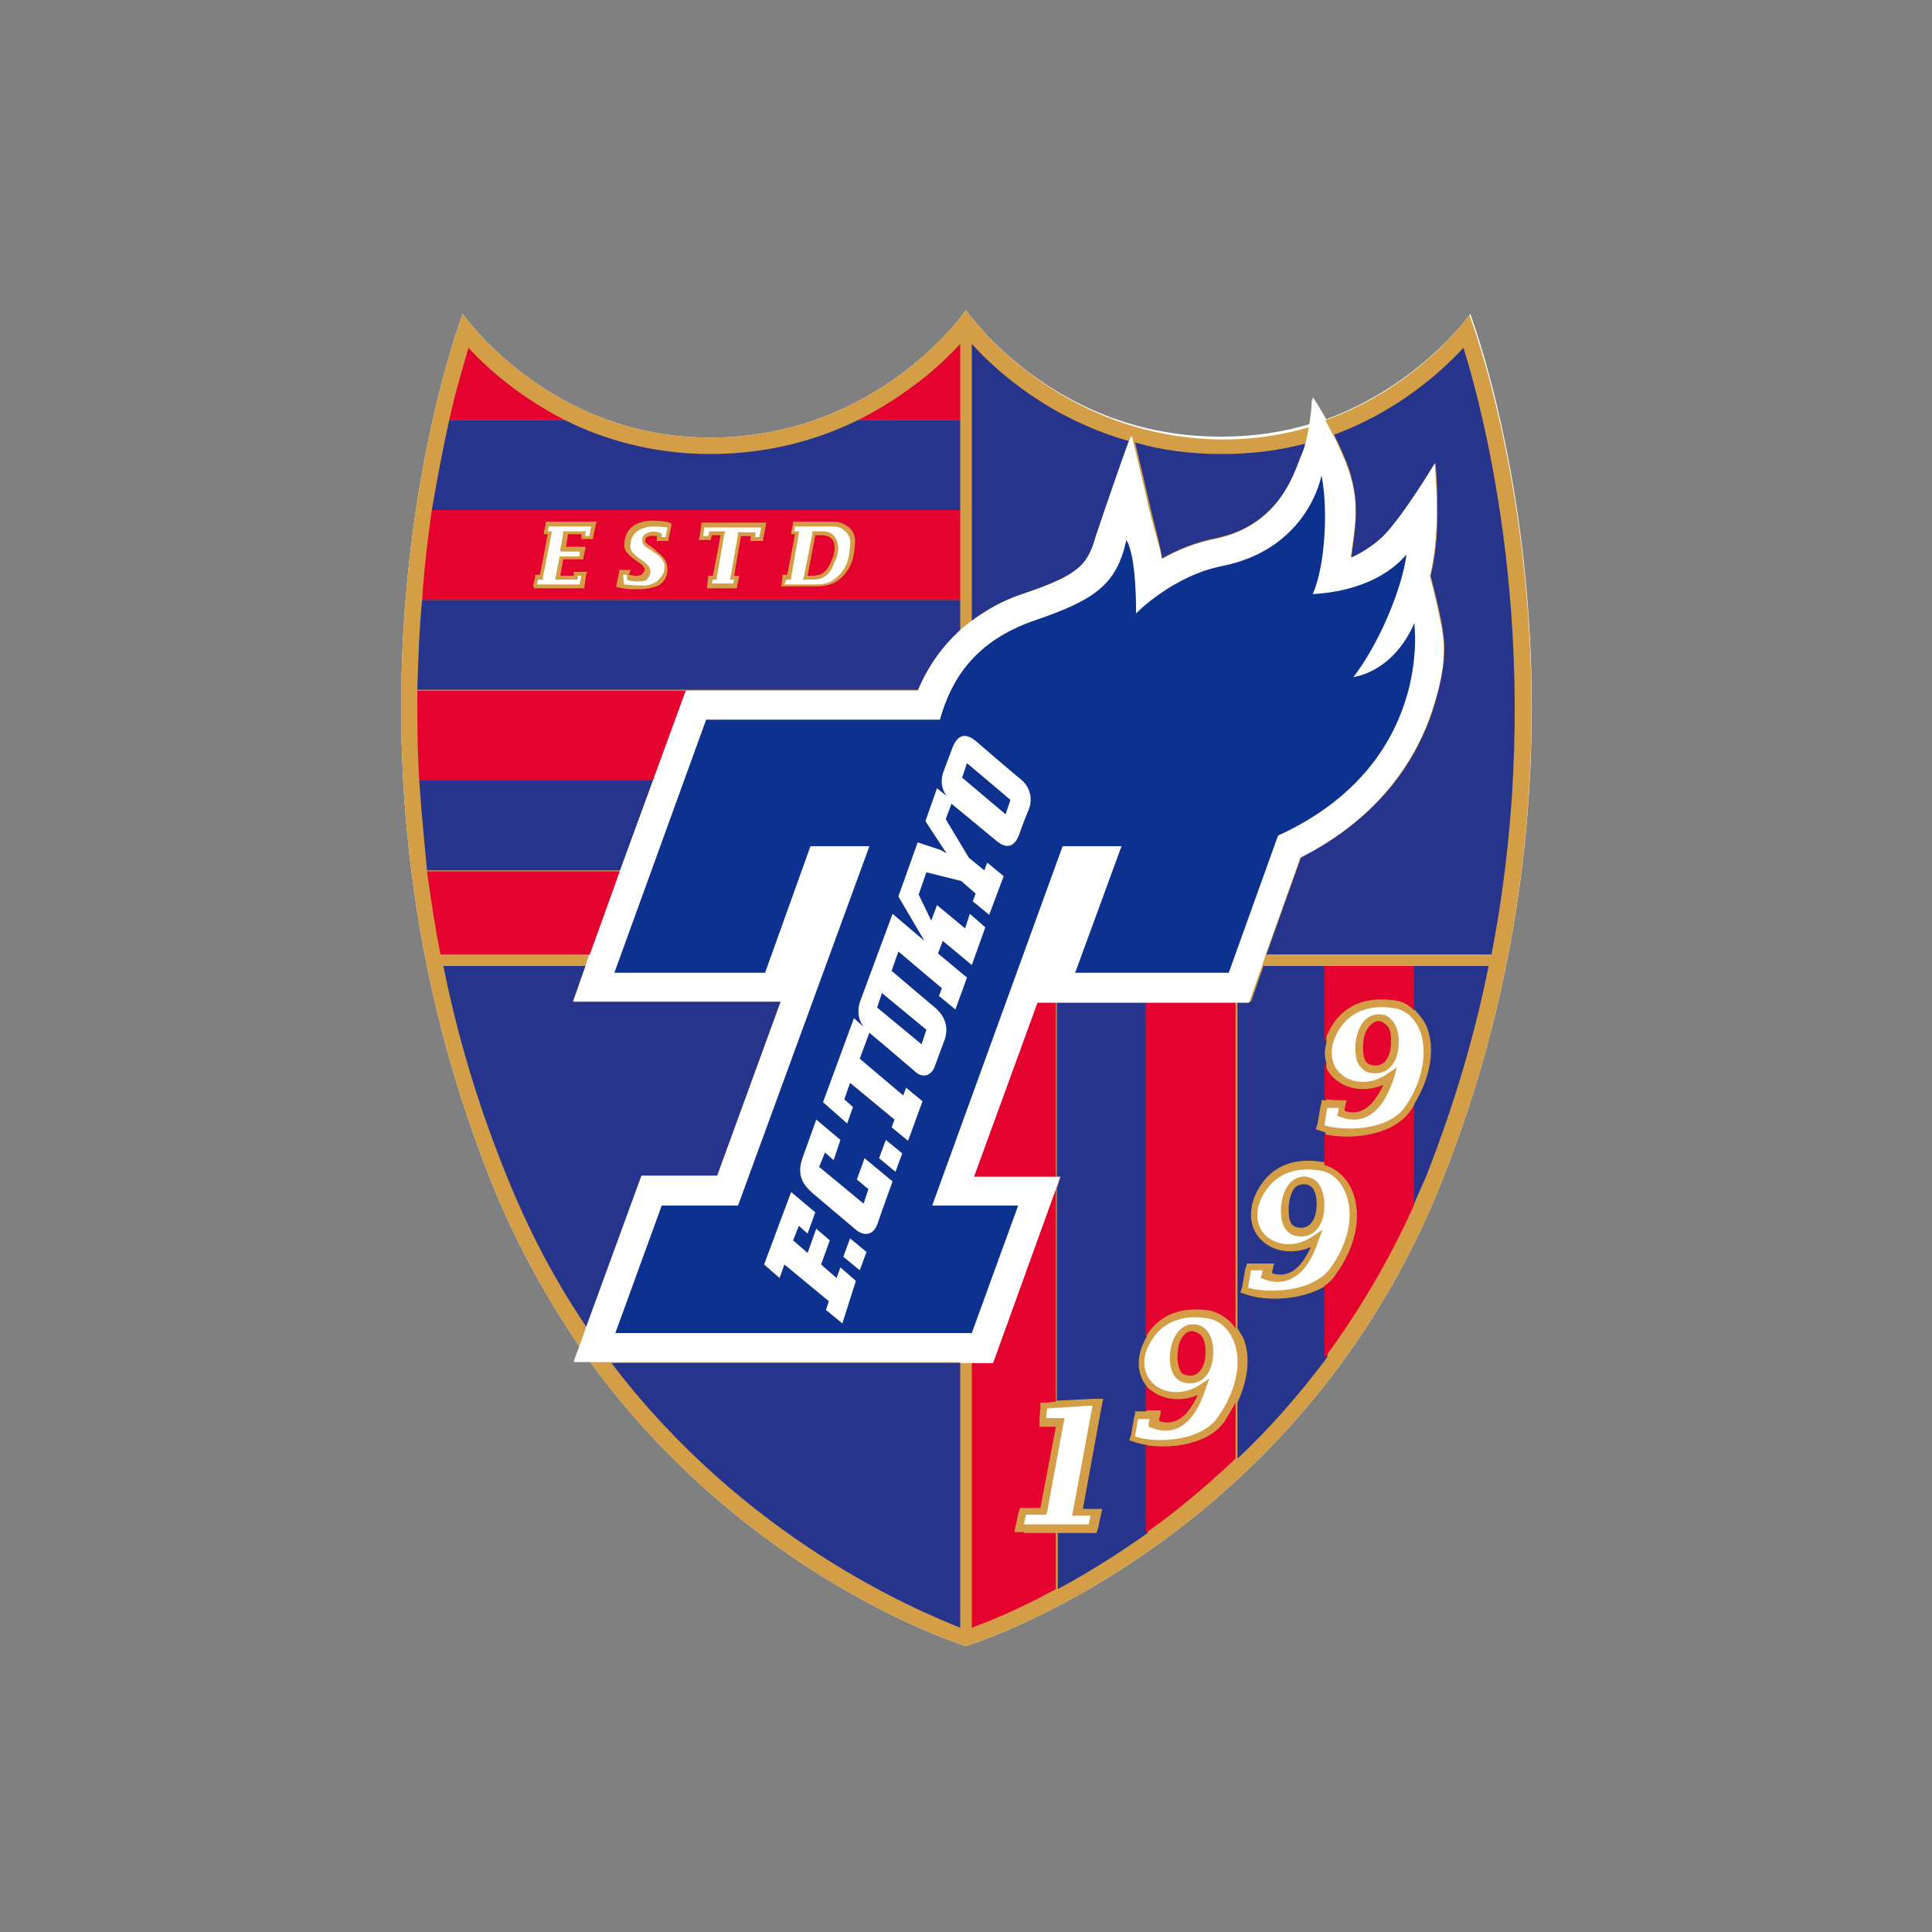 <?xml version="1.0" encoding="utf-8"?>
<!-- Generator: Adobe Illustrator 20.1.0, SVG Export Plug-In . SVG Version: 6.00 Build 0)  -->
<svg version="1.1" baseProfile="tiny" id="Layer_1" xmlns="http://www.w3.org/2000/svg" xmlns:xlink="http://www.w3.org/1999/xlink"
	 x="0px" y="0px" viewBox="0 0 200 200" xml:space="preserve">
<rect x="0" y="0" width="200" height="200" fill="#808080" stroke="none"/>
<g>
	<path fill="none" d="M160.6,59.2c-1.7-16.6-5.7-27.2-5.9-27.6l-1.8-4.8l-3,4.2c-0.3,0.5-8.4,11.6-23.4,11.6
		c-15.8,0-23.9-11.5-24.3-12l-2.3-3.3c0,0-2.2,3.3-2.2,3.3c-0.3,0.5-8.5,12-24.3,12c-15,0-23.1-11.1-23.4-11.6l-3-4.2
		c0,0-1.9,4.8-1.9,4.8c-0.2,0.4-4.2,11-5.8,27.6c-1.5,15.3-1.3,38.9,8.8,64.1c8,20.1,21.4,32.6,31.2,39.5
		c10.7,7.5,19.4,10.2,19.8,10.3l0.8,0.2l0.8-0.2c0.4-0.1,9.1-2.8,19.8-10.3c9.8-6.9,23.2-19.3,31.2-39.5
		C161.9,98,162.1,74.5,160.6,59.2z"/>
	<g>
		<g>
			<path fill="#FFFFFF" d="M152.2,32.5c0,0-5.1,7.3-14.9,10.9c-0.8-1.4-1.4-2.3-1.4-2.3s0,1.2-0.3,2.8c-2.7,0.8-5.7,1.3-9.1,1.3
				C109,45.3,100,32.1,100,32.1s-9,13.2-26.5,13.2c-16.7,0-25.6-12.8-25.6-12.8s-16.1,41.9,2.9,89.7c2.6,6.5,5.8,12.2,9.2,17.2
				l-0.6,1.6h1.7c16.5,22.6,38.9,29.4,38.9,29.4s34.3-10.4,49.3-48.2C168.3,74.4,152.2,32.5,152.2,32.5z"/>
		</g>
		<g>
			<g>
				<path fill="#D39E46" d="M124.8,137.6c0.5,0.5,0.8,1.3,0.8,2.3c0,1.1-0.3,2.1-0.9,2.7c-0.4,0.4-0.9,0.6-1.5,0.6
					c-0.6,0-1.1-0.2-1.4-0.5c-0.4-0.4-0.7-1.1-0.7-2.1c0-1.2,0.4-2.3,1-2.9c0.4-0.4,0.8-0.6,1.4-0.6
					C123.7,137.1,124.3,137.1,124.8,137.6z M149.3,122.2c-15,37.8-49.3,48.2-49.3,48.2s-22.4-6.8-38.9-29.4h2.2h36.1h1.2h2.2l6.5-18
					l0.4-1.2h-0.4h-8.5l6.6-18.1h1.9h9.3h9.3h1.4l1.3-3.7l0.4-1.2l3.6-10.1c8.5-4.3,12.1-10.6,13.6-15.1c1.7-5.1,1.3-7.2,0.9-9.3
					c-0.4-2.1-1.1-4.7-1.1-4.7s0.4-1.5,0.6-3.8c0.3-3.7-0.1-7.9-0.1-7.9s-3.1,5.2-5.3,7.5c-0.8,0.8-2.2,1.8-3.4,2.3
					c0.4-3.2,1-5.5-0.2-9c-0.4-1.2-1-2.5-1.6-3.7c-0.3-0.5-0.6-1.1-0.8-1.5c9.8-3.5,14.9-10.9,14.9-10.9S168.3,74.4,149.3,122.2z
					 M111,156.8l0.1-0.5l2-10.8l-4.7,0.3l-0.1,1l0,0h1.4h0.5l-0.1,0.5l-1.7,9.2l-0.1,0.3H108h-1.8l-0.2,1l0,0h6.7l0.2-0.9h-1.4H111z
					 M127.7,138.8c-0.5-1.2-1.4-2.1-2.6-2.3c-1-0.2-4.6-0.7-6.3,3c-0.7,1.6-0.3,3.1,0.9,4c1,0.7,2.8,1,4.6-0.2l0.9-0.6l-0.4,1.1
					c-0.7,2.1-1.6,3.4-2.8,4c-0.6,0.3-1.6,0.5-2.8,0l-0.3-0.1l0-0.3l0.1-0.5l-1.2,0l-0.3,1.8l0,0l0,0c1.9,0.7,6.7,0.6,8.5-1.9
					C128,144,128.6,141,127.7,138.8z M139.3,123.5c-0.5-1.2-1.4-2.1-2.5-2.3c-1.1-0.2-4.6-0.7-6.3,3c-0.7,1.6-0.3,3.2,0.9,4
					c1,0.7,2.8,1,4.6-0.3l0.9-0.6l-0.4,1.1c-0.7,2.1-1.6,3.4-2.9,4c-0.6,0.3-1.6,0.5-2.8,0l-0.3-0.1l0.1-0.3l0.1-0.5l-1.2,0
					l-0.3,1.8c2,0.6,6.7,0.5,8.5-2C139.6,128.7,140.2,125.8,139.3,123.5z M147,106.7c-0.5-1.2-1.4-2.1-2.5-2.3
					c-1.1-0.2-4.7-0.7-6.3,3c-0.7,1.6-0.3,3.2,0.9,4c1,0.7,2.8,1,4.6-0.3l0.9-0.6l-0.3,1.1c-0.7,2.1-1.6,3.4-2.8,4
					c-0.6,0.3-1.6,0.5-2.8,0l-0.3-0.1l0.1-0.3l0.1-0.5l-1.2,0l-0.3,1.8l0,0c2,0.6,6.7,0.6,8.4-2C147.3,111.9,147.8,108.9,147,106.7z
					 M135,121.8c-0.5,0-1,0.2-1.4,0.6c-0.6,0.6-1,1.7-1,2.9c0,1,0.2,1.7,0.7,2.2c0.3,0.3,0.8,0.5,1.4,0.5c0.6,0,1.1-0.2,1.5-0.6
					c0.6-0.6,0.9-1.5,0.9-2.7c0-1-0.3-1.8-0.7-2.3C135.9,121.9,135.3,121.8,135,121.8z M142.7,105c-0.5,0-1,0.2-1.4,0.6
					c-0.6,0.6-1,1.7-1,2.9c0,1,0.2,1.7,0.7,2.1c0.3,0.4,0.8,0.5,1.4,0.5c0.6,0,1.1-0.2,1.5-0.6c0.6-0.6,0.9-1.5,0.9-2.7
					c0-1-0.3-1.8-0.8-2.3C143.5,105,143,105,142.7,105z M74.2,121.8l6.6-18.1H59.3l1.3-3.7l0.4-1.2l3.1-8.6l3.4-9.3l3.4-9.3l0,0
					h24.2c1-2.4,2.4-4.5,4.2-6.1c0.4-0.4,0.8-0.7,1.2-1c1.5-1.2,3.3-2.1,5.4-2.9c6.3-2.2,6.8-3.2,7.7-6.2c0.7-2.4,2.6-7.6,3.3-9.5
					c0.2-0.5,0.3-0.7,0.3-0.7s0.1,0.3,0.2,0.9c0.4,1.6,1.2,5,1.6,6.8c0.6,2.4,1.1,3.8,1.3,5.1c1.6-0.9,3.5-1.7,5.6-2.1
					c6.7-1.4,8.2-7,8.8-8.4c0.2-0.4,0.4-0.9,0.5-1.4c0.2-0.7,0.3-1.3,0.4-1.9c-2.7,0.8-5.7,1.3-9.1,1.3C109,45.3,100,32.1,100,32.1
					s-9,13.2-26.5,13.2c-16.7,0-25.6-12.8-25.6-12.8s-16.1,41.9,2.9,89.7c2.6,6.5,5.8,12.2,9.2,17.2l0.7-2l5.7-15.6H74.2z M81.4,60
					h0.3h0.2l0-0.2l0.8-4.6l0-0.2h-0.3h-0.2l0.1-0.5h4c0.3,0,0.9,0.1,1.3,0.6c0.3,0.3,0.5,0.8,0.4,1.4c-0.1,1.5-0.4,2.3-1.2,3.1
					c-0.8,0.8-1.5,0.9-2.4,0.9h-3.2L81.4,60z M72.9,54.6h5.9l-0.2,1h-0.4l0-0.3l0-0.2H78h-1.4h-0.2l0,0.2l-0.8,4.6L75.5,60h0.2H76
					l-0.1,0.4h-2.2l0.1-0.4H74h0.2l0-0.2l0.8-4.6l0.1-0.2h-0.2h-1.3h-0.2l0,0.2l-0.1,0.3h-0.5L72.9,54.6z M64.5,59.5h0.4l0,0.3
					l0,0.2l0.2,0.1c0.1,0,0.6,0.1,0.8,0.1h0.1c0.3,0,0.9,0,1.1-0.4c0,0,0-0.1,0.1-0.1c0.2-0.5,0.3-0.9-0.6-1.6l-0.3-0.2
					c-0.8-0.6-1.2-0.9-1-1.8c0.2-1.2,1.4-1.6,2.4-1.6c0.7,0,1.2,0.1,1.4,0.1l-0.2,1h-0.4l0-0.2l0-0.1l-0.1-0.1c0,0-0.6-0.3-1.2-0.1
					c-0.3,0.1-0.8,0.3-0.7,0.9c0,0.4,0.3,0.6,0.8,0.9c0.2,0.1,0.4,0.3,0.6,0.4c0.8,0.6,0.9,1,0.9,1.4c0,0.6-0.3,1-0.7,1.4
					c-0.8,0.6-1.4,0.5-1.9,0.5c-0.1,0-0.2,0-0.2,0c-0.7,0-1.2-0.1-1.4-0.1L64.5,59.5z M55.7,60H56h0.2l0-0.2l0.9-4.6l0-0.2h-0.2
					h-0.2l0.1-0.5h4.4l-0.2,1h-0.4l0-0.3l0.1-0.2h-0.3h-1.9h-0.2l0,0.2l-0.3,1.7L58,57.1h0.2H60L60,57.6h-1.9h-0.2l0,0.2l-0.4,2
					l0,0.2h0.3h1.8h0.2l0-0.2l0-0.2h0.4l-0.2,0.9h-4.4L55.7,60z M84.2,60h-0.8h-0.3l0.1-0.2l0.9-4.6l0-0.2h0.2l0.7,0
					c0.8,0,1.2,0.2,1.5,0.7c0.4,0.7,0.4,1.6-0.2,2.7C85.9,59.5,85.2,60,84.2,60z"/>
				<path fill="#27348B" d="M63.3,141.1h36.1v27.4C94.9,166.7,77.1,159.3,63.3,141.1z M74.2,121.8l6.6-18.1H59.3l1.3-3.7H45.9
					c1.4,7,3.5,14.2,6.5,21.6c2.4,6,5.2,11.2,8.4,15.9l5.7-15.6H74.2z M106,61.5c-2.1,0.7-3.8,1.7-5.4,2.9V35.6
					c2.7,3,8.2,7.8,16.4,10.1c-0.7,1.9-2.5,7.1-3.3,9.5C112.8,58.3,112.3,59.3,106,61.5z M151.5,36c-2.4,2.6-6.9,6.6-13.4,9
					c0.6,1.2,1.2,2.5,1.6,3.7c1.1,3.6,0.6,5.8,0.2,9c1.2-0.5,2.6-1.5,3.4-2.3c2.2-2.2,5.3-7.5,5.3-7.5s0.4,4.1,0.1,7.9
					c-0.2,2.4-0.6,3.8-0.6,3.8s0.7,2.6,1.1,4.7c0.4,2.1,0.7,4.2-0.9,9.3c-1.5,4.5-5,10.8-13.6,15.1l-3.6,10.1h23.3
					C160.2,68.8,154,44.1,151.5,36z M120.3,57.8c1.6-0.9,3.5-1.7,5.6-2.1c6.7-1.4,8.2-7,8.8-8.4c0.2-0.4,0.4-0.9,0.5-1.4
					c-2.6,0.7-5.5,1.1-8.7,1.1c-3.3,0-6.3-0.4-9-1.2c0.4,1.6,1.2,5,1.6,6.8C119.7,55.1,120.1,56.4,120.3,57.8z"/>
				<path fill="#27348B" d="M43.7,62.1h55.7v3.2c-1.8,1.7-3.2,3.7-4.2,6.1H71l0,0H43.2C43.3,68.2,43.4,65.1,43.7,62.1z M44.2,90.1
					h20l3.4-9.3H43.4C43.6,83.8,43.9,86.9,44.2,90.1z M73.5,47c-5.9,0-11-1.5-15-3.5h-12c-0.6,2.7-1.2,5.8-1.8,9.3h54.7v-9.3H88.8
					C84.7,45.5,79.6,47,73.5,47z M146.4,104.5c0.5,0.5,1,1.1,1.3,1.8c0.9,2.3,0.4,5.2-1.3,8v10.3c0.4-1,0.9-2,1.3-3
					c2.9-7.4,5-14.6,6.4-21.6h-7.7V104.5z M117.5,149.3l-0.3-0.1l-0.3-0.1l0.1-0.3l0.1-0.3l0.3-1.8l0.1-0.3l0-0.3l0.3,0h0.3
					c0,0,0.3,0,0.6,0v-2.6c-0.9-1.1-1.1-2.7-0.4-4.3c0.1-0.3,0.3-0.6,0.4-0.8v-34.7h-9.3v18.1h0.4l-0.4,1.2v22l3.8-0.2l0.5,0l0.5,0
					l-0.1,0.5l-0.1,0.5l-1.9,10.4h1h0.5h0.5l-0.1,0.5l-0.1,0.4l-0.2,1l-0.1,0.3l-0.1,0.3h-0.3h-0.3h-3.4v5.8
					c2.8-1.5,5.9-3.4,9.3-5.8v-9.1C118.2,149.5,117.8,149.4,117.5,149.3z M129,134l-0.3-0.1l-0.3-0.1l0.1-0.3l0.1-0.3l0.3-1.8
					l0.1-0.3l0.1-0.3h0.3h0.3l1.2,0l0.5,0l0.5,0l-0.1,0.4l-0.1,0.4l0,0.2c0.8,0.3,1.5,0.1,1.9-0.1c0.8-0.4,1.5-1.3,2.1-2.6
					c-1.9,0.8-3.6,0.4-4.6-0.3c-1.6-1.1-2-3-1.2-5c1.9-4.3,5.9-3.7,7.1-3.5c0.1,0,0.2,0,0.2,0.1v-3.2c-0.2,0-0.3-0.1-0.4-0.1
					l-0.3-0.1l-0.3-0.1l0.1-0.3l0.1-0.3l0.3-1.8l0.1-0.3l0-0.3l0.3,0h0.2V110c-0.2-0.6-0.2-1.3,0-2V100h-6.5l-1.3,3.7h-1.4v33.8
					c0.2,0.3,0.4,0.7,0.6,1c0.8,1.9,0.5,4.3-0.6,6.7v5.8c3.2-3,6.3-6.5,9.3-10.5V133C134.8,134.7,130.9,134.7,129,134z M135.8,122.9
					c0.3,0.3,0.5,0.9,0.5,1.7c0,1.5-0.6,2.5-1.6,2.5c-0.4,0-0.7-0.1-0.9-0.3c-0.3-0.3-0.4-0.8-0.4-1.6c0-1,0.3-1.9,0.7-2.3
					c0.2-0.2,0.5-0.3,0.8-0.3C135.2,122.6,135.5,122.6,135.8,122.9z"/>
				<path fill="#E4032E" d="M109.3,103.7v18.1h-8.5l6.6-18.1H109.3z M106,158.6h-0.5h-0.5l0.1-0.5l0.1-0.4l0.2-1l0.1-0.3l0.1-0.3
					h0.3h0.3h1.5l1.6-8.4h-0.9h-0.4h-0.4l0-0.4l0-0.4l0.1-1.1l0-0.3l0-0.3l0.3,0l0.3,0l1-0.1v-22l-6.5,18h-2.2v27.4
					c1.6-0.6,4.7-1.8,8.7-4v-5.8H106z M118.6,138.4v-34.7h9.3v33.8c-0.6-0.9-1.5-1.5-2.5-1.8C124.2,135.5,120.6,135,118.6,138.4z
					 M126.8,147.1c-1.7,2.5-5.7,2.9-8.2,2.5v9.1c3-2.1,6.1-4.7,9.3-7.7v-5.8C127.6,145.8,127.2,146.4,126.8,147.1z M123.4,137.8
					c-0.3,0-0.6,0.1-0.8,0.4c-0.5,0.4-0.7,1.3-0.7,2.3c0,0.8,0.2,1.3,0.4,1.6c0.2,0.2,0.5,0.3,0.9,0.3c1,0,1.6-1,1.6-2.5
					c0-0.8-0.2-1.4-0.5-1.7C123.9,137.9,123.6,137.8,123.4,137.8z M119.7,146h0.5l-0.1,0.5l-0.1,0.4l0,0.2c0.8,0.3,1.5,0.1,1.9-0.1
					c0.8-0.4,1.5-1.3,2.1-2.6c-1.8,0.8-3.6,0.4-4.6-0.3c-0.3-0.2-0.6-0.4-0.8-0.7v2.6c0.3,0,0.6,0,0.6,0L119.7,146z M143.5,106.1
					c0.4,0.3,0.5,0.9,0.5,1.7c0,1.5-0.6,2.5-1.6,2.5c-0.4,0-0.7-0.1-0.9-0.3c-0.3-0.3-0.4-0.8-0.4-1.6c0-1,0.3-1.9,0.8-2.3
					c0.2-0.2,0.5-0.4,0.8-0.4C142.9,105.7,143.2,105.8,143.5,106.1z M146,115c-1.9,2.7-6.5,3-8.9,2.4v3.2c1.3,0.4,2.3,1.3,2.9,2.7
					c1,2.5,0.4,5.7-1.7,8.6c-0.3,0.5-0.7,0.9-1.2,1.2v7.5c3.4-4.6,6.6-9.9,9.3-15.9v-10.3C146.3,114.5,146.2,114.8,146,115z
					 M138.5,113.9h0.4l0.5,0l-0.1,0.4l-0.1,0.5l0,0.2c0.9,0.3,1.5,0.1,1.9-0.1c0.8-0.4,1.5-1.3,2.1-2.6c-1.9,0.8-3.6,0.4-4.6-0.3
					c-0.8-0.5-1.3-1.2-1.5-2.1v3.9h0.1L138.5,113.9z M137.4,107.1c1.9-4.3,6-3.7,7.2-3.5c0.7,0.1,1.3,0.5,1.8,1V100h-9.3v7.9
					C137.2,107.6,137.3,107.4,137.4,107.1z M43.2,71.5H71l-3.4,9.3H43.4C43.2,77.6,43.2,74.5,43.2,71.5z M45.6,98.8h15.5l3.1-8.6
					h-20C44.6,93,45,95.8,45.6,98.8z M43.7,62.1h55.7v-9.3H44.7C44.3,55.7,43.9,58.8,43.7,62.1z M80.9,60.6l0.1-0.9l0-0.2h0.2h0.3
					l0.8-4.2h-0.2h-0.2l0-0.2l0.2-0.9l0-0.2h0.2h4.1c0.4,0,1.1,0.2,1.6,0.7c0.4,0.4,0.6,1,0.5,1.7c-0.1,1.6-0.5,2.5-1.3,3.3
					c-0.7,0.7-1.5,1-2.7,1h-3.4h-0.3L80.9,60.6z M72.4,55.7l0.2-1.4l0-0.2h0.2h6.3h0.2l0,0.2L79,55.8l0,0.2h-0.2h-0.9h-0.2l0-0.2
					l0-0.3h-1L76,59.6h0.2h0.3l0,0.2l-0.2,0.9l0,0.2h-0.2h-2.7h-0.2l0-0.2l0.1-0.9l0-0.2h0.2h0.3l0.8-4.2h-0.9l-0.1,0.3l0,0.2h-0.2
					h-0.9h-0.2L72.4,55.7z M63.8,60.6l0.3-1.4l0-0.2h0.2h0.8h0.2l-0.1,0.2l-0.1,0.3c0.2,0,0.4,0.1,0.6,0.1l0.1,0
					c0.2,0,0.6,0,0.7-0.2c0,0,0-0.1,0.1-0.1c0.2-0.3,0.3-0.5-0.5-1.1l-0.3-0.2c-0.8-0.6-1.4-1-1.1-2.2c0.2-1.2,1.3-1.9,2.9-1.9
					c1.1,0,1.7,0.2,1.7,0.2l0.2,0.1l0,0.2l-0.3,1.4l0,0.2h-0.2h-0.8h-0.2l0-0.2l0-0.3c-0.2,0-0.5-0.1-0.8,0
					c-0.3,0.1-0.4,0.2-0.4,0.5c0,0.2,0.2,0.3,0.6,0.6c0.2,0.1,0.4,0.3,0.6,0.5c0.8,0.6,1.1,1.1,1.1,1.8c0,0.7-0.3,1.3-0.9,1.7
					C67.2,61,66.4,61,65.9,61c-0.1,0-0.2,0-0.2,0c-1,0-1.7-0.2-1.7-0.2l-0.2,0L63.8,60.6z M55.2,60.6l0.2-0.9l0-0.2h0.2h0.3l0.8-4.2
					h-0.2h-0.2l0-0.2l0.2-0.9l0-0.2h0.2h4.8h0.3l-0.1,0.2l-0.3,1.4l0,0.2h-0.2h-0.8h-0.2l0-0.2l0-0.3h-1.4l-0.2,1.3h1.8h0.2l0,0.2
					l-0.2,0.9l0,0.2h-0.2h-1.9L58,59.6h1.4l0-0.2l0-0.2h0.2h0.9h0.3l-0.1,0.2l-0.2,1.3l0,0.2h-0.2h-4.8h-0.2L55.2,60.6z M86,58.2
					c0.5-1,0.5-1.8,0.2-2.3c-0.2-0.3-0.6-0.5-1.2-0.5l-0.6,0l-0.8,4.2h0.5C85,59.6,85.6,59.2,86,58.2z M48.5,36
					c-0.5,1.8-1.3,4.3-2,7.5h12C53.8,41.1,50.4,38.1,48.5,36z M99.4,35.6v7.9H88.8C93.8,41,97.4,37.8,99.4,35.6z"/>
				<path fill="#FFFFFF" d="M99.4,141.1h1.2h2.2l6.5-18l0.4-1.2h-0.4h-8.5l6.6-18.1h1.9h9.3h9.3h1.4l1.3-3.7l0.4-1.2l3.6-10.1
					c8.5-4.3,12.1-10.6,13.6-15.1c1.7-5.1,1.3-7.2,0.9-9.3c-0.4-2.1-1.1-4.7-1.1-4.7s0.4-1.5,0.6-3.8c0.3-3.7-0.1-7.9-0.1-7.9
					s-3.1,5.2-5.3,7.5c-0.8,0.8-2.2,1.8-3.4,2.3c0.4-3.2,1-5.5-0.2-9c-0.4-1.2-1-2.5-1.6-3.7c-0.3-0.5-0.6-1.1-0.8-1.5
					c-0.8-1.4-1.4-2.3-1.4-2.3s0,1.2-0.3,2.8c-0.1,0.6-0.2,1.3-0.4,1.9c-0.1,0.5-0.3,0.9-0.5,1.4c-0.6,1.4-2.1,7-8.8,8.4
					c-2.1,0.4-4,1.2-5.6,2.1c-0.2-1.3-0.7-2.7-1.3-5.1c-0.4-1.8-1.2-5.2-1.6-6.8c-0.1-0.5-0.2-0.9-0.2-0.9s-0.1,0.3-0.3,0.7
					c-0.7,1.9-2.5,7.1-3.3,9.5c-0.9,3-1.4,4.1-7.7,6.2c-2.1,0.7-3.8,1.7-5.4,2.9c-0.4,0.3-0.9,0.7-1.2,1c-1.8,1.7-3.2,3.7-4.2,6.1
					H71l0,0l-3.4,9.3l-3.4,9.3l-3.1,8.6l-0.4,1.2l-1.3,3.7h21.5l-6.6,18.1h-7.9l-5.7,15.6l-0.7,2l-0.6,1.6h1.7h2.2H99.4z"/>
				<path fill="#0C318E" d="M132.3,86.5l-5.1,14.2h-15.9l4.8-13.1H110l-13.5,37.2h8.9l-4.8,13.2H63.7l4.8-13.2h7.9L90,87.6h-6.1
					l-4.7,13.1H63.6l9.5-26.2h24.2c1.2-4.3,3.7-8.1,9.6-10.2c6.5-2.2,8.7-3.8,9.7-8.4c1.1,1.8,1,7.6,1,7.6s3.8-3.9,8.9-4.9
					c9-1.8,10.3-9.4,10.3-9.4c0.7,3.5,0.4,9.3-0.9,12.3c3.5-0.2,7.3-1.3,9.7-4.1c-0.4,3.2-2.6,8.9-5.5,12.7c4.6-0.9,6.3-5.6,6.3-5.6
					S148.5,79.1,132.3,86.5z M88.6,132.6l-1.6-1.4l-0.4,1.1l-1.6-1.4l0.9-2.5l-1.4-1.2l-0.9,2.5l-1.5-1.3l0.6-1.5l0.9,0.8l0.8-2.2
					l-2.5-2.1l-2.8,7.5l1.6,1.4l0.5-1.4l4.6,3.8l-0.3,0.9l1.7,1.4L88.6,132.6z M89.7,129.6l-1.7-1.4l-0.7,1.9l1.7,1.4L89.7,129.6z
					 M92.4,122.3l-2.9-2.4l-0.8,2.2l1.2,1l-0.5,1.5l-4.6-3.8l0.6-1.5l0.9,0.8L87,118l-2.5-2.1l-1.4,3.9c-0.7,1.9,0.1,2.9,1,3.7
					c0.6,0.5,4.5,3.8,4.5,3.8c0.7,0.6,1.7,0.7,2.2-0.5C91.3,125.3,92.4,122.3,92.4,122.3z M93.4,119.4l-1.7-1.4l-0.7,1.9l1.7,1.4
					L93.4,119.4z M105.7,80.7c-1.1-0.9-4.7-4-4.7-4c-1.1-0.9-1.9-0.6-2.4,0.7l-0.9,2.4c-0.5,1.3,0,2.2,0.3,2.6L97,81.6L95.8,85
					c0,0,1.3,2,1.9,2.9c0.2,0.3,0.3,0.4,0.3,0.4s-0.3-0.1-0.6-0.3c-0.9-0.3-2.4-0.8-2.4-0.8l-2,5.6l2.7,4.6l-3.3-2.8l-3.3,8.9
					c-0.4,1-0.3,2,0.3,2.8l-1-0.9l-3.2,8.7l2.5,2.2l0.6-1.7l-0.9-0.8l0.6-1.7l4.6,3.8l-0.3,0.8l1.7,1.4l1.5-4.1l-1.7-1.4l-0.3,0.8
					l-4.5-3.8l1-2.7c0,0,0.1,0.1,0.1,0.1c1.1,0.9,4.6,3.9,4.6,3.9c0.7,0.7,1.7,0.6,2.1-0.6l1-2.7c0.3-0.9,0.3-2.1-0.9-3.2
					c-1.2-1-4.6-3.9-4.6-3.9l0.7-2l4.5,3.8l-0.3,0.8l1.7,1.4l1.2-3.3l-3-2.5l0.5-1.3l3,2.5l1.4-3.9l-1.6-1.4l-0.5,1.5L97,93.7
					l-0.6,1.6l-1.3-2.7l0.8-2.3l3.6,0.9l1.5,1.3l-0.3,0.8l1.7,1.4l1.5-4l-1.7-1.4l-0.3,0.8l-1.6-1.3l-2.4-4l0.6-1.6l4.6,3.8
					c0.8,0.7,1.8,1,2.4-0.6c0.4-1.2,1-2.6,1-2.6C106.8,83.1,106.9,81.7,105.7,80.7z M90.8,104.3l4.6,3.8l0.5-1.5l-4.6-3.8
					L90.8,104.3z M99.6,80.5l4.5,3.8l0.5-1.5l-4.5-3.8L99.6,80.5z"/>
			</g>
		</g>
	</g>
</g>
</svg>
